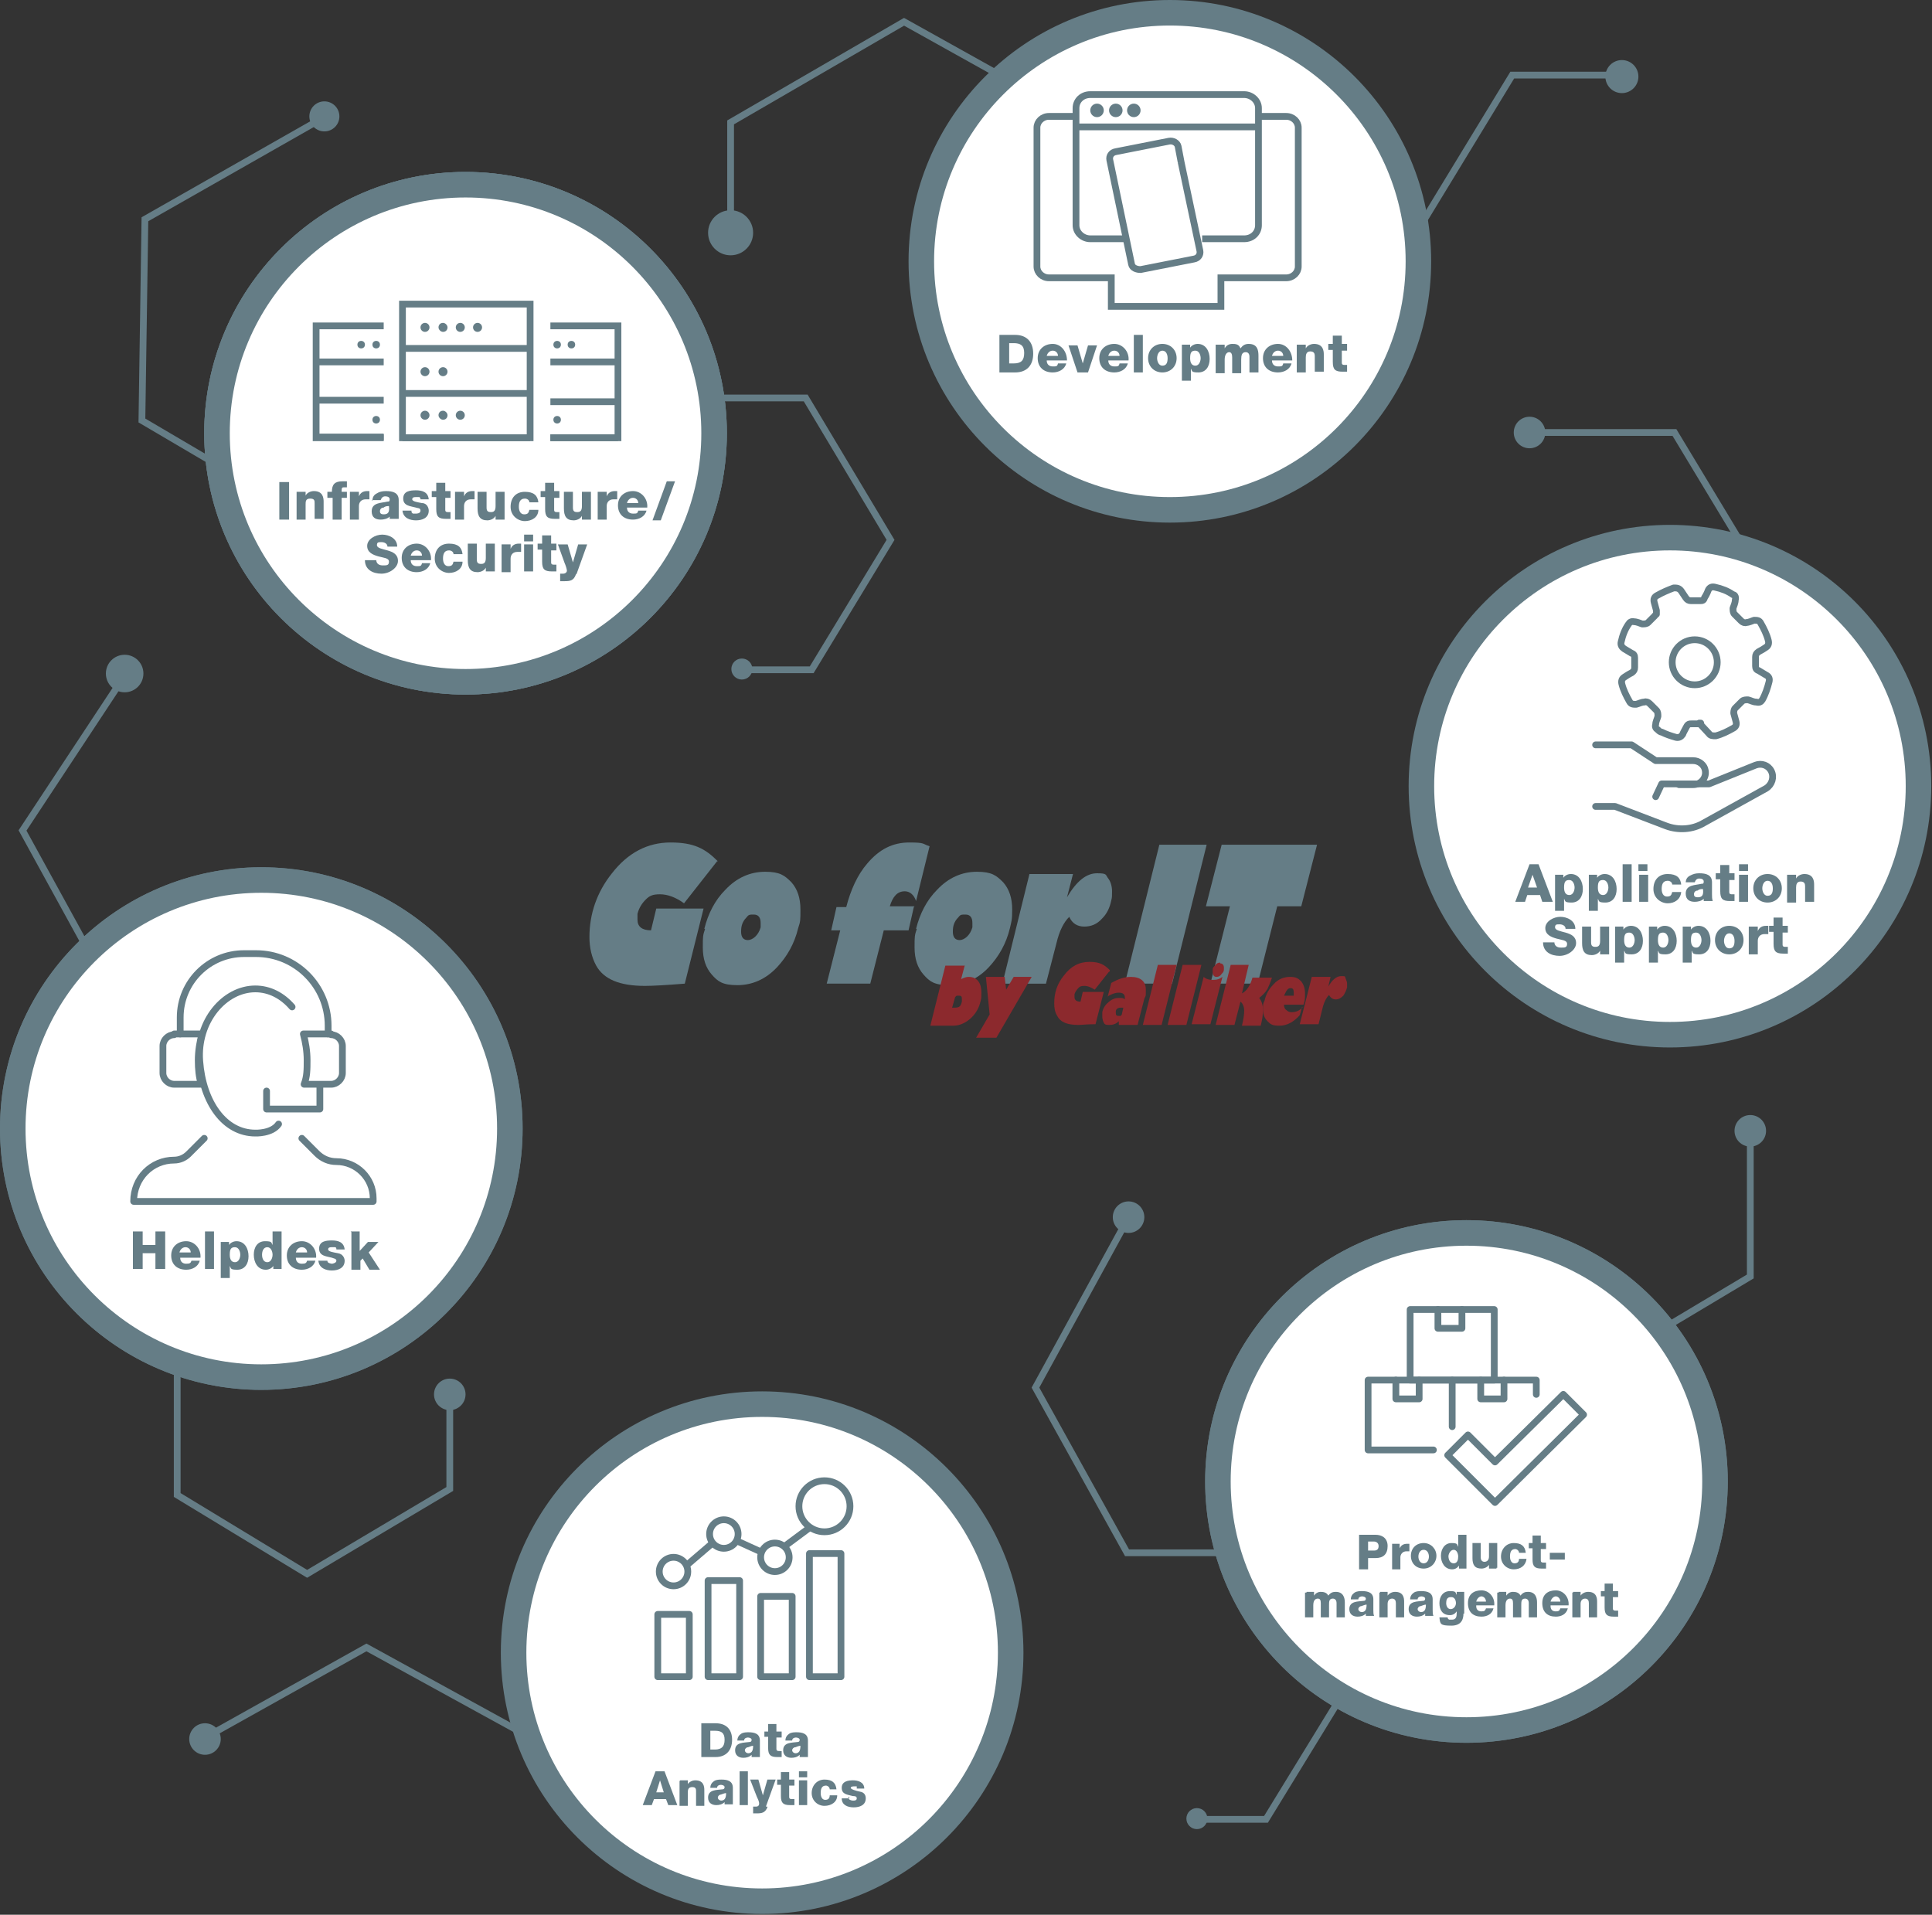<?xml version="1.0" encoding="UTF-8"?>
<svg id="Ebene_2" data-name="Ebene 2" xmlns="http://www.w3.org/2000/svg" version="1.1" viewBox="0 0 257.3 255">
  <rect x="0" y="0" width="257.3" height="255" fill="#333333" stroke="none"/>
  <defs>
    <style>
      .cls-1 {
        fill: #fff;
        stroke-width: 3.4px;
      }

      .cls-1, .cls-2, .cls-3, .cls-4 {
        stroke: #657d86;
      }

      .cls-1, .cls-4 {
        stroke-miterlimit: 10;
      }

      .cls-5 {
        fill: #657d86;
      }

      .cls-5, .cls-6 {
        stroke-width: 0px;
      }

      .cls-2, .cls-3 {
        stroke-linejoin: round;
      }

      .cls-2, .cls-3, .cls-4 {
        fill: none;
        stroke-width: .9px;
      }

      .cls-3 {
        stroke-linecap: round;
      }

      .cls-6 {
        fill: #8c292d;
      }
    </style>
  </defs>
  <circle class="cls-5" cx="59.9" cy="185.7" r="2.1"/>
  <polyline class="cls-4" points="59.9 185.4 59.9 198.3 40.9 209.6 23.6 199.1 23.6 179.8"/>
  <circle class="cls-5" cx="16.6" cy="89.7" r="2.5"/>
  <polyline class="cls-4" points="16.4 90.3 3 110.6 27.7 155.6"/>
  <polyline class="cls-4" points="87.9 53 107.3 53 118.6 71.9 108.1 89.2 98.7 89.2"/>
  <circle class="cls-5" cx="43.2" cy="15.5" r="2"/>
  <polyline class="cls-4" points="32.5 64 18.9 56 19.3 29.2 43.2 15.6"/>
  <circle class="cls-5" cx="97.3" cy="31" r="3"/>
  <polyline class="cls-4" points="97.3 30.6 97.3 16.3 120.4 2.9 142.1 15"/>
  <circle class="cls-5" cx="216" cy="10.2" r="2.2"/>
  <polyline class="cls-4" points="184.9 37.1 201.4 10 216.1 10"/>
  <circle class="cls-5" cx="203.7" cy="57.6" r="2.1"/>
  <polyline class="cls-4" points="203.7 57.6 223 57.6 234.4 76.5 223.8 93.8 214.5 93.8"/>
  <circle class="cls-5" cx="233.1" cy="150.6" r="2.1"/>
  <polyline class="cls-4" points="233.1 150.6 233.1 170 214.2 181.3 196.9 170.8"/>
  <circle class="cls-1" cx="62" cy="57.7" r="33.1"/>
  <circle class="cls-1" cx="62" cy="57.7" r="33.1"/>
  <circle class="cls-1" cx="195.3" cy="197.3" r="33.1"/>
  <circle class="cls-1" cx="222.4" cy="104.7" r="33.1"/>
  <circle class="cls-1" cx="155.8" cy="34.8" r="33.1"/>
  <circle class="cls-1" cx="34.8" cy="150.3" r="33.1"/>
  <circle class="cls-1" cx="195.3" cy="197.3" r="33.1"/>
  <circle class="cls-1" cx="62" cy="57.7" r="33.1"/>
  <circle class="cls-1" cx="34.8" cy="150.3" r="33.1"/>
  <circle class="cls-1" cx="101.5" cy="220.1" r="33.1"/>
  <circle class="cls-5" cx="150.3" cy="162.1" r="2.1"/>
  <polyline class="cls-4" points="150.1 162.5 137.9 184.8 150.1 206.8 164.1 206.8"/>
  <circle class="cls-5" cx="27.3" cy="231.6" r="2.1"/>
  <polyline class="cls-4" points="26.8 231.7 48.8 219.4 71.2 231.7"/>
  <circle class="cls-5" cx="98.8" cy="89.1" r="1.4"/>
  <circle class="cls-5" cx="159.4" cy="242.2" r="1.4"/>
  <polyline class="cls-4" points="179.2 225 168.6 242.3 159.3 242.3"/>
  <g>
    <path class="cls-3" d="M38.9,134.1c-1.3-1.5-3-2.4-4.9-2.4-4.1,0-7.8,4.3-7.4,9.6.4,5.5,3.3,9.6,7.4,9.6,0,0,2.2.1,3.1-1.2"/>
    <polyline class="cls-3" points="35.5 145.3 35.5 147.7 42.6 147.7 42.6 144.8"/>
    <path class="cls-3" d="M44.1,137.7h-3.7c.3,1.1.5,2.3.5,3.5s0,2.2-.4,3.2h3.6c.8,0,1.5-.7,1.5-1.5v-3.6c0-.8-.7-1.5-1.5-1.5h0Z"/>
    <path class="cls-3" d="M23.2,137.7h3.7c-.3,1.1-.5,2.3-.5,3.5s.1,2.2.4,3.2h-3.6c-.8,0-1.5-.7-1.5-1.5v-3.6c0-.8.7-1.5,1.5-1.5h0Z"/>
    <path class="cls-3" d="M24,137.7v-2.2c0-4.7,3.8-8.5,8.5-8.5h1.6c5.3,0,9.6,4.3,9.6,9.6v1.1"/>
    <path class="cls-3" d="M40.2,151.6l2,2c.7.7,1.6,1.1,2.6,1.1h0c2.7,0,4.9,2.2,4.9,4.9v.4h-31.9c0-3.1,2.4-5.5,5.4-5.5h0c.7,0,1.4-.3,1.9-.8l2.1-2.1"/>
  </g>
  <path class="cls-3" d="M212.5,107.4h2.6l6.8,2.6c1.6.6,3.5.5,5-.4l8.3-4.6c.8-.5,1.1-1.5.7-2.3h0c-.4-.8-1.3-1.1-2.1-.8l-6.2,2.5h-6.3l-.8,1.7"/>
  <path class="cls-3" d="M212.5,99.2h4.8l3.2,2.1h5c.8,0,1.5.6,1.6,1.3h0c.2,1-.6,1.9-1.6,1.9h-1.9"/>
  <g>
    <g>
      <circle class="cls-5" cx="56.6" cy="43.6" r=".6"/>
      <path class="cls-5" d="M59,43h0c-.4,0-.6.3-.6.6s.3.6.6.6,0,0,0,0h0c.4,0,.6-.3.6-.6s-.3-.6-.6-.6Z"/>
      <circle class="cls-5" cx="61.3" cy="43.6" r=".6"/>
      <circle class="cls-5" cx="63.6" cy="43.6" r=".6"/>
      <circle class="cls-5" cx="56.6" cy="49.5" r=".6"/>
      <circle class="cls-5" cx="59" cy="49.5" r=".6"/>
      <circle class="cls-5" cx="56.6" cy="55.3" r=".6"/>
      <path class="cls-5" d="M59,54.7h0c-.4,0-.6.3-.6.6s.3.6.6.6,0,0,0,0h0c.4,0,.6-.3.6-.6s-.3-.6-.6-.6Z"/>
      <circle class="cls-5" cx="61.3" cy="55.3" r=".6"/>
      <circle class="cls-5" cx="74.2" cy="45.9" r=".5"/>
      <circle class="cls-5" cx="76.1" cy="45.9" r=".5"/>
      <circle class="cls-5" cx="74.2" cy="55.9" r=".5"/>
      <circle class="cls-5" cx="50.1" cy="45.9" r=".5"/>
      <circle class="cls-5" cx="48.1" cy="45.9" r=".5"/>
      <circle class="cls-5" cx="50.1" cy="55.9" r=".5"/>
    </g>
    <line class="cls-4" x1="53.6" y1="46.4" x2="70.6" y2="46.4"/>
    <line class="cls-4" x1="53.6" y1="52.4" x2="70.6" y2="52.4"/>
    <line class="cls-4" x1="53.6" y1="58.3" x2="70.6" y2="58.3"/>
    <line class="cls-4" x1="73.3" y1="58.3" x2="82.3" y2="58.3"/>
    <line class="cls-4" x1="73.3" y1="53.5" x2="82.3" y2="53.5"/>
    <line class="cls-4" x1="73.3" y1="48.2" x2="82.3" y2="48.2"/>
    <line class="cls-4" x1="42.1" y1="48.2" x2="51.1" y2="48.2"/>
    <line class="cls-4" x1="42.1" y1="53.3" x2="51.1" y2="53.3"/>
    <line class="cls-4" x1="42.1" y1="58.2" x2="51.1" y2="58.2"/>
    <rect class="cls-4" x="53.6" y="40.5" width="17" height="17.8"/>
    <polyline class="cls-4" points="51.1 58.3 42.1 58.3 42.1 43.4 51.1 43.4"/>
    <polyline class="cls-4" points="73.3 43.4 82.3 43.4 82.3 58.3 73.3 58.3"/>
  </g>
  <g>
    <path class="cls-5" d="M37.2,64.2h1.3v5h-1.3v-5Z"/>
    <path class="cls-5" d="M39.5,65.5h1.2v.5h0c.2-.4.7-.6,1.1-.6,1.2,0,1.3.9,1.3,1.4v2.3h-1.2v-2.1c0-.3,0-.6-.6-.6s-.6.4-.6.8v2h-1.2v-3.6h0Z"/>
    <path class="cls-5" d="M44.2,66.3h-.6v-.8h.6c0-1,.4-1.4,1.4-1.4s.4,0,.6,0v.8h-.3c-.3,0-.4,0-.4.4v.2h.7v.8h-.7v2.9h-1.2v-2.9h0Z"/>
    <path class="cls-5" d="M46.6,65.5h1.2v.6h0c.2-.5.6-.7,1.1-.7s.2,0,.3,0v1.1h-.5c-.6,0-.9.4-.9.9v1.8h-1.2v-3.6h0Z"/>
    <path class="cls-5" d="M49.6,66.7c0-.5.2-.8.6-1,.3-.2.7-.3,1.2-.3.9,0,1.7.2,1.7,1.2v1.6c0,.3,0,.6,0,.9h-1.2v-.3c-.3.3-.8.4-1.2.4-.7,0-1.2-.3-1.2-1.1,0-1.2,1.3-1.1,2.1-1.3.2,0,.3,0,.3-.3s-.3-.4-.6-.4-.5.2-.6.5h-1.2ZM51.1,68.5c.6,0,.8-.3.7-1.1-.2,0-.5,0-.7.2-.3,0-.5.2-.5.5s.2.4.5.4Z"/>
    <path class="cls-5" d="M54.8,68c0,.2,0,.3.2.4,0,0,.3,0,.4,0s.6,0,.6-.4-.4-.3-.6-.4c-.7-.2-1.7-.2-1.7-1.2s.9-1.1,1.7-1.1,1.6.2,1.7,1.2h-1.1c0,0,0-.3-.2-.3h-.4c-.2,0-.5,0-.5.3s.8.4,1.3.5c.7,0,.9.7.9,1,0,1-.9,1.3-1.7,1.3s-1.7-.3-1.8-1.3h1.2Z"/>
    <path class="cls-5" d="M60,66.3h-.7v1.6c0,.3.2.3.4.3h.3v.9h-.6c-1,0-1.3-.3-1.3-1.3v-1.6h-.6v-.8h.6v-1.1h1.2v1.1h.7v.8h0Z"/>
    <path class="cls-5" d="M60.6,65.5h1.2v.6h0c.2-.5.6-.7,1.1-.7s.2,0,.3,0v1.1h-.5c-.6,0-.9.4-.9.9v1.8h-1.2v-3.6h0Z"/>
    <path class="cls-5" d="M67.2,69.2h-1.2v-.5h0c-.2.4-.7.6-1.1.6-1,0-1.3-.6-1.3-1.6v-2.2h1.2v2.1c0,.5.2.6.6.6s.6-.2.6-.8v-1.9h1.2v3.6h0Z"/>
    <path class="cls-5" d="M70.5,66.9c0-.3-.3-.5-.6-.5-.7,0-.8.6-.8,1.1s.2,1,.7,1,.6-.2.7-.6h1.2c0,1-.9,1.5-1.8,1.5s-1.9-.7-1.9-1.9.7-2,1.9-2,1.7.5,1.8,1.4c0,0-1.2,0-1.2,0Z"/>
    <path class="cls-5" d="M74.5,66.3h-.7v1.6c0,.3.2.3.4.3h.3v.9h-.6c-1,0-1.3-.3-1.3-1.3v-1.6h-.6v-.8h.6v-1.1h1.2v1.1h.7v.8h0Z"/>
    <path class="cls-5" d="M78.7,69.2h-1.2v-.5h0c-.2.4-.7.6-1.1.6-1,0-1.3-.6-1.3-1.6v-2.2h1.2v2.1c0,.5.2.6.6.6s.6-.2.6-.8v-1.9h1.2v3.6h0Z"/>
    <path class="cls-5" d="M79.6,65.5h1.2v.6h0c.2-.5.6-.7,1.1-.7s.2,0,.3,0v1.1h-.5c-.6,0-.9.4-.9.9v1.8h-1.2v-3.6h0Z"/>
    <path class="cls-5" d="M83.5,67.6c0,.5.3.8.8.8s.6,0,.7-.4h1.1c-.2.8-1,1.2-1.8,1.2-1.2,0-2-.7-2-1.9s.9-1.9,2-1.9,2,1,1.9,2.2c0,0-2.7,0-2.7,0ZM85,67c0-.4-.3-.7-.7-.7s-.7.3-.8.7h1.5Z"/>
    <path class="cls-5" d="M88.8,64.1h1.1l-1.9,5.2h-1.1l1.9-5.2Z"/>
    <path class="cls-5" d="M50.1,74.5c0,.6.4.8.9.8s.8,0,.8-.5-.7-.5-1.4-.7-1.5-.5-1.5-1.4,1.1-1.5,2-1.5,2,.5,2,1.6h-1.3c0-.4-.4-.6-.8-.6s-.6,0-.6.4.7.5,1.4.7,1.4.5,1.4,1.4-1.1,1.7-2.2,1.7-2.2-.5-2.2-1.8h1.5Z"/>
    <path class="cls-5" d="M54.7,74.6c0,.5.3.8.8.8s.6,0,.7-.4h1.1c-.2.8-1,1.2-1.8,1.2-1.2,0-2-.7-2-1.9s.9-1.9,2-1.9,2,1,1.9,2.2c0,0-2.7,0-2.7,0ZM56.2,74c0-.4-.3-.7-.7-.7s-.7.3-.8.7h1.5Z"/>
    <path class="cls-5" d="M60.4,73.8c0-.3-.3-.5-.6-.5-.7,0-.8.6-.8,1.1s.2,1,.7,1,.6-.2.7-.6h1.2c0,1-.9,1.5-1.8,1.5s-1.9-.7-1.9-1.9.7-2,1.9-2,1.7.5,1.8,1.4h-1.2Z"/>
    <path class="cls-5" d="M65.9,76.1h-1.2v-.5h0c-.2.4-.7.6-1.1.6-1,0-1.3-.6-1.3-1.6v-2.2h1.2v2.1c0,.5.2.6.6.6s.6-.2.6-.8v-1.9h1.2v3.6h0Z"/>
    <path class="cls-5" d="M66.8,72.5h1.2v.6h0c.2-.5.6-.7,1.1-.7s.2,0,.3,0v1.1h-.5c-.6,0-.9.4-.9.9v1.8h-1.2v-3.6h0Z"/>
    <path class="cls-5" d="M71,72.1h-1.2v-.9h1.2v.9ZM69.8,72.5h1.2v3.6h-1.2v-3.6Z"/>
    <path class="cls-5" d="M74.1,73.3h-.7v1.6c0,.3.2.3.4.3h.3v.9h-.6c-1,0-1.3-.3-1.3-1.3v-1.6h-.6v-.8h.6v-1.1h1.2v1.1h.7v.8h0Z"/>
    <path class="cls-5" d="M76.7,76.5c-.3.8-.7.9-1.5.9h-.6v-1h.4c.3,0,.5-.2.5-.4s-.2-.8-.3-1l-.9-2.5h1.3l.7,2.4h0l.7-2.4h1.2l-1.4,3.9h0Z"/>
  </g>
  <g>
    <path class="cls-5" d="M17.7,164h1.3v1.8h1.7v-1.8h1.3v5h-1.3v-2.1h-1.7v2.1h-1.3v-5Z"/>
    <path class="cls-5" d="M24,167.5c0,.5.3.8.8.8s.6-.1.7-.4h1.1c-.2.8-1,1.2-1.8,1.2-1.2,0-2-.7-2-1.9s.9-1.9,2-1.9,2,1,1.9,2.2h-2.7ZM25.4,166.8c0-.4-.3-.7-.7-.7s-.7.3-.8.7h1.5Z"/>
    <path class="cls-5" d="M27.3,164h1.2v5h-1.2v-5Z"/>
    <path class="cls-5" d="M29.4,165.4h1.1v.4h0c.2-.3.6-.5,1-.5,1.1,0,1.6,1,1.6,2s-.5,1.8-1.5,1.8-.8-.2-1-.5h0v1.6h-1.2s0-4.8,0-4.8ZM30.6,167.1c0,.6.2,1,.7,1s.7-.6.7-1-.2-1-.7-1-.7.2-.7,1Z"/>
    <path class="cls-5" d="M37.5,169h-1.1v-.4h0c-.2.3-.6.5-1,.5-1.1,0-1.6-1-1.6-2s.5-1.8,1.5-1.8.8.2,1,.5h0v-1.8h1.2s0,5,0,5ZM34.9,167.1c0,.5.2,1,.7,1s.7-.6.7-1-.2-1-.7-1-.7.5-.7,1Z"/>
    <path class="cls-5" d="M39.4,167.5c0,.5.3.8.8.8s.6-.1.7-.4h1.1c-.2.8-1,1.2-1.8,1.2-1.2,0-2-.7-2-1.9s.9-1.9,2-1.9,2,1,1.9,2.2h-2.7ZM40.9,166.8c0-.4-.3-.7-.7-.7s-.7.3-.8.7h1.5Z"/>
    <path class="cls-5" d="M43.6,167.8c0,.2,0,.3.2.4,0,0,.3.1.4.1s.6-.1.6-.4-.4-.3-.6-.4c-.7-.2-1.7-.2-1.7-1.2s.9-1.1,1.7-1.1,1.6.2,1.7,1.2h-1.1c0-.1,0-.3-.2-.3h-.4c-.2,0-.5,0-.5.3s.8.4,1.3.5c.7.1.9.7.9,1,0,1-.9,1.3-1.7,1.3s-1.7-.3-1.8-1.3h1.2Z"/>
    <path class="cls-5" d="M46.7,164h1.2v2.6l1.1-1.2h1.4l-1.3,1.4,1.5,2.3h-1.4l-.9-1.5-.3.3v1.2h-1.2v-5h0Z"/>
  </g>
  <g>
    <path class="cls-5" d="M203.6,115.1h1.3l1.9,5h-1.4l-.3-.9h-1.7l-.3.9h-1.3l1.9-5h0ZM203.6,118.2h1.1l-.6-1.7h0l-.6,1.7h.1Z"/>
    <path class="cls-5" d="M207.1,116.5h1.1v.4h0c.2-.3.6-.5,1-.5,1.1,0,1.6,1,1.6,2s-.5,1.8-1.5,1.8-.8-.2-1-.5h0v1.6h-1.2v-4.8h0ZM208.3,118.2c0,.6.2,1,.7,1s.7-.6.7-1-.2-1-.7-1-.7.2-.7,1Z"/>
    <path class="cls-5" d="M211.6,116.5h1.1v.4h0c.2-.3.6-.5,1-.5,1.1,0,1.6,1,1.6,2s-.5,1.8-1.5,1.8-.8-.2-1-.5h0v1.6h-1.2v-4.8h0ZM212.8,118.2c0,.6.2,1,.7,1s.7-.6.7-1-.2-1-.7-1-.7.2-.7,1Z"/>
    <path class="cls-5" d="M216.1,115.1h1.2v5h-1.2v-5Z"/>
    <path class="cls-5" d="M219.4,116h-1.2v-.9h1.2v.9ZM218.3,116.5h1.2v3.6h-1.2v-3.6Z"/>
    <path class="cls-5" d="M222.7,117.8c0-.3-.3-.5-.6-.5-.7,0-.8.6-.8,1.1s.2,1,.7,1,.6-.2.7-.6h1.2c-.1,1-.9,1.5-1.8,1.5s-1.9-.7-1.9-1.9.7-2,1.9-2,1.7.5,1.8,1.4h-1.2,0Z"/>
    <path class="cls-5" d="M224.5,117.6c0-.5.2-.8.6-1s.7-.3,1.2-.3c.9,0,1.7.2,1.7,1.2v1.6c0,.3,0,.6.1.9h-1.2v-.3c-.3.3-.8.4-1.2.4-.7,0-1.2-.3-1.2-1.1,0-1.2,1.3-1.1,2.1-1.3.2,0,.3,0,.3-.3s-.3-.4-.6-.4-.5.2-.6.5h-1.2ZM226.1,119.5c.6,0,.8-.3.7-1.1-.2,0-.5,0-.7.2-.3,0-.5.2-.5.5s.2.4.5.4Z"/>
    <path class="cls-5" d="M231,117.2h-.7v1.6c0,.3.2.3.4.3h.3v.9h-.6c-1,0-1.3-.3-1.3-1.3v-1.6h-.6v-.8h.6v-1.1h1.2v1.1h.7v.8h0Z"/>
    <path class="cls-5" d="M232.8,116h-1.2v-.9h1.2v.9ZM231.6,116.5h1.2v3.6h-1.2v-3.6Z"/>
    <path class="cls-5" d="M235.4,116.4c1.1,0,1.9.8,1.9,1.9s-.8,1.9-1.9,1.9-1.9-.8-1.9-1.9.8-1.9,1.9-1.9ZM235.4,119.3c.6,0,.7-.5.7-1s-.2-1-.7-1-.7.6-.7,1,.2,1,.7,1Z"/>
    <path class="cls-5" d="M238,116.5h1.2v.5h0c.2-.4.7-.6,1.1-.6,1.2,0,1.3.9,1.3,1.4v2.3h-1.2v-2.1c0-.3-.1-.6-.6-.6s-.6.4-.6.8v2h-1.2v-3.6h0Z"/>
    <path class="cls-5" d="M207,125.4c0,.6.4.8.9.8s.8,0,.8-.5-.7-.5-1.4-.7-1.5-.5-1.5-1.4,1.1-1.5,2-1.5,2,.5,2,1.6h-1.3c0-.4-.4-.6-.8-.6s-.6,0-.6.4.7.5,1.4.7,1.4.5,1.4,1.4-1.1,1.7-2.2,1.7-2.2-.5-2.2-1.8h1.5Z"/>
    <path class="cls-5" d="M214.3,127.1h-1.2v-.5h0c-.2.4-.7.6-1.1.6-1,0-1.3-.6-1.3-1.6v-2.2h1.2v2.1c0,.5.2.6.6.6s.6-.2.6-.8v-1.9h1.2v3.6h0Z"/>
    <path class="cls-5" d="M215.1,123.4h1.1v.4h0c.2-.3.6-.5,1-.5,1.1,0,1.6,1,1.6,2s-.5,1.8-1.5,1.8-.8-.2-1-.5h0v1.6h-1.2v-4.8h0ZM216.3,125.2c0,.6.2,1,.7,1s.7-.6.7-1-.2-1-.7-1-.7.2-.7,1Z"/>
    <path class="cls-5" d="M219.6,123.4h1.1v.4h0c.2-.3.6-.5,1-.5,1.1,0,1.6,1,1.6,2s-.5,1.8-1.5,1.8-.8-.2-1-.5h0v1.6h-1.2v-4.8h0ZM220.8,125.2c0,.6.2,1,.7,1s.7-.6.7-1-.2-1-.7-1-.7.2-.7,1Z"/>
    <path class="cls-5" d="M224.1,123.4h1.1v.4h0c.2-.3.6-.5,1-.5,1.1,0,1.6,1,1.6,2s-.5,1.8-1.5,1.8-.8-.2-1-.5h0v1.6h-1.2v-4.8h0ZM225.2,125.2c0,.6.2,1,.7,1s.7-.6.7-1-.2-1-.7-1-.7.2-.7,1Z"/>
    <path class="cls-5" d="M230.3,123.3c1.1,0,1.9.8,1.9,1.9s-.8,1.9-1.9,1.9-1.9-.8-1.9-1.9.8-1.9,1.9-1.9ZM230.3,126.3c.6,0,.7-.5.7-1s-.2-1-.7-1-.7.6-.7,1,.2,1,.7,1Z"/>
    <path class="cls-5" d="M232.9,123.4h1.2v.6h0c.2-.5.6-.7,1.1-.7s.2,0,.3,0v1.1h-.5c-.6,0-.9.4-.9.9v1.8h-1.2v-3.6h0Z"/>
    <path class="cls-5" d="M238.1,124.2h-.7v1.6c0,.3.2.3.4.3h.3v.9h-.6c-1,0-1.3-.3-1.3-1.3v-1.6h-.6v-.8h.6v-1.1h1.2v1.1h.7v.8h0Z"/>
  </g>
  <g>
    <path class="cls-5" d="M133.1,44.6h2.1c1.5,0,2.4.9,2.4,2.5s-.9,2.5-2.4,2.5h-2.1v-5ZM134.4,48.4h.6c1,0,1.4-.4,1.4-1.4s-.5-1.3-1.4-1.3h-.6v2.8h0Z"/>
    <path class="cls-5" d="M139.4,48c0,.5.3.8.8.8s.6,0,.7-.4h1.1c-.2.8-1,1.2-1.8,1.2-1.2,0-2-.7-2-1.9s.9-1.9,2-1.9,1.9,1,1.9,2.2c0,0-2.7,0-2.7,0ZM140.9,47.4c0-.4-.3-.7-.7-.7s-.7.3-.8.7h1.5Z"/>
    <path class="cls-5" d="M144.9,49.6h-1.4l-1.2-3.6h1.2l.7,2.4h0l.7-2.4h1.2l-1.2,3.6Z"/>
    <path class="cls-5" d="M147.6,48c0,.5.3.8.8.8s.6,0,.7-.4h1.1c-.2.8-1,1.2-1.8,1.2-1.2,0-2-.7-2-1.9s.9-1.9,2-1.9,2,1,1.9,2.2c0,0-2.7,0-2.7,0ZM149.1,47.4c0-.4-.3-.7-.7-.7s-.7.3-.8.7h1.5Z"/>
    <path class="cls-5" d="M151,44.6h1.2v5h-1.2v-5Z"/>
    <path class="cls-5" d="M154.8,45.8c1.1,0,1.9.8,1.9,1.9s-.8,1.9-1.9,1.9-1.9-.8-1.9-1.9.8-1.9,1.9-1.9ZM154.8,48.7c.6,0,.7-.5.7-1s-.2-1-.7-1-.7.6-.7,1,.2,1,.7,1Z"/>
    <path class="cls-5" d="M157.4,45.9h1.1v.4h0c.2-.3.6-.5,1-.5,1.1,0,1.6,1,1.6,2s-.5,1.8-1.5,1.8-.8-.2-1-.5h0v1.6h-1.2v-4.8h0ZM158.5,47.7c0,.6.2,1,.7,1s.7-.6.7-1-.2-1-.7-1-.7.2-.7,1Z"/>
    <path class="cls-5" d="M161.9,45.9h1.2v.5h0c.2-.4.6-.6,1-.6s.9,0,1.1.6c.3-.4.6-.6,1.1-.6,1.2,0,1.3.9,1.3,1.6v2.2h-1.2v-2.1c0-.4-.2-.6-.5-.6-.5,0-.6.4-.6,1v1.8h-1.2v-2.1c0-.4-.1-.7-.4-.7s-.6.3-.6,1v1.8h-1.2v-3.8Z"/>
    <path class="cls-5" d="M169.4,48c0,.5.3.8.8.8s.6,0,.7-.4h1.1c-.2.8-1,1.2-1.8,1.2-1.2,0-2-.7-2-1.9s.9-1.9,2-1.9,1.9,1,1.9,2.2c0,0-2.7,0-2.7,0ZM170.9,47.4c0-.4-.3-.7-.7-.7s-.7.3-.8.7h1.5Z"/>
    <path class="cls-5" d="M172.7,45.9h1.2v.5h0c.2-.4.7-.6,1.1-.6,1.2,0,1.3.9,1.3,1.4v2.3h-1.2v-2.1c0-.3-.1-.6-.6-.6s-.6.4-.6.8v2h-1.2v-3.6h0Z"/>
    <path class="cls-5" d="M179.4,46.7h-.7v1.6c0,.3.2.3.4.3h.3v.9h-.6c-1,0-1.3-.3-1.3-1.3v-1.6h-.6v-.8h.6v-1.1h1.2v1.1h.7v.8h0Z"/>
  </g>
  <g>
    <rect class="cls-2" x="107.8" y="206.9" width="4.2" height="16.4"/>
    <rect class="cls-2" x="101.3" y="212.6" width="4.2" height="10.7"/>
    <rect class="cls-2" x="94.3" y="210.5" width="4.2" height="12.8"/>
    <rect class="cls-2" x="87.6" y="215" width="4.2" height="8.3"/>
    <circle class="cls-2" cx="89.7" cy="209.3" r="1.9"/>
    <circle class="cls-2" cx="96.4" cy="204.3" r="1.9"/>
    <circle class="cls-2" cx="103.2" cy="207.4" r="1.9"/>
    <circle class="cls-2" cx="109.8" cy="200.6" r="3.4"/>
    <line class="cls-2" x1="107.9" y1="203.4" x2="104.4" y2="206"/>
    <line class="cls-2" x1="98.1" y1="205.2" x2="101.4" y2="206.7"/>
    <line class="cls-2" x1="94.9" y1="205.5" x2="91.4" y2="208.5"/>
  </g>
  <g>
    <path class="cls-5" d="M93.4,229.5h1.9c1.4,0,2.2.8,2.2,2.2s-.8,2.3-2.2,2.3h-1.9v-4.5ZM94.6,233h.6c.9,0,1.3-.4,1.3-1.3s-.4-1.2-1.3-1.2h-.6v2.5Z"/>
    <path class="cls-5" d="M98.2,231.8c0-.4.2-.7.5-.9s.7-.2,1-.2c.8,0,1.5.2,1.5,1.1v1.4c0,.3,0,.6,0,.8h-1.1v-.3c-.3.3-.7.4-1.1.4-.6,0-1.1-.3-1.1-1,0-1.1,1.2-1,1.9-1.1.2,0,.3-.1.3-.3s-.3-.3-.5-.3-.5.1-.5.4h-1ZM99.6,233.5c.5,0,.7-.3.7-1-.2,0-.4.1-.7.2-.2,0-.4.2-.4.4s.2.4.5.4h0Z"/>
    <path class="cls-5" d="M104.1,231.4h-.7v1.5c0,.3.2.3.4.3h.3v.8h-.6c-.9,0-1.2-.3-1.2-1.2v-1.5h-.5v-.7h.5v-1h1.1v1h.7v.7h0Z"/>
    <path class="cls-5" d="M104.6,231.8c0-.4.2-.7.5-.9s.7-.2,1-.2c.8,0,1.5.2,1.5,1.1v1.4c0,.3,0,.6,0,.8h-1.1v-.3c-.3.3-.7.4-1.1.4-.6,0-1.1-.3-1.1-1,0-1.1,1.2-1,1.9-1.1.2,0,.3-.1.3-.3s-.3-.3-.5-.3-.5.1-.5.4h-1ZM105.9,233.5c.5,0,.7-.3.7-1-.2,0-.4.1-.7.2-.2,0-.4.2-.4.4s.2.4.5.4h0Z"/>
    <path class="cls-5" d="M87.3,235.9h1.2l1.7,4.5h-1.2l-.3-.8h-1.6l-.3.8h-1.2s1.7-4.5,1.7-4.5ZM87.4,238.7h1l-.5-1.6h0l-.5,1.6Z"/>
    <path class="cls-5" d="M90.6,237.1h1v.5h0c.2-.3.6-.5,1-.5,1.1,0,1.2.8,1.2,1.3v2.1h-1.1v-1.9c0-.3,0-.6-.5-.6s-.6.3-.6.7v1.8h-1.1v-3.3h0Z"/>
    <path class="cls-5" d="M94.6,238.1c0-.4.2-.7.5-.9s.7-.2,1-.2c.8,0,1.5.2,1.5,1.1v1.4c0,.3,0,.6,0,.8h-1.1v-.3c-.3.3-.7.4-1.1.4-.6,0-1.1-.3-1.1-1,0-1.1,1.2-1,1.9-1.1.2,0,.3-.1.3-.3s-.3-.3-.5-.3-.5.1-.5.4h-1ZM96,239.8c.5,0,.7-.3.7-1-.2,0-.4.1-.7.2-.2,0-.4.2-.4.4s.2.4.5.4h0Z"/>
    <path class="cls-5" d="M98.5,235.9h1.1v4.5h-1.1v-4.5Z"/>
    <path class="cls-5" d="M102.2,240.7c-.3.7-.7.8-1.4.8h-.5v-.9h.4c.2,0,.4-.1.4-.4s-.2-.7-.3-.9l-.9-2.3h1.1l.6,2.1h0l.6-2.1h1.1l-1.3,3.6h.2Z"/>
    <path class="cls-5" d="M105.8,237.8h-.7v1.5c0,.3.2.3.4.3h.3v.8h-.6c-.9,0-1.2-.3-1.2-1.2v-1.5h-.5v-.7h.5v-1h1.1v1h.7v.7h0Z"/>
    <path class="cls-5" d="M107.5,236.7h-1.1v-.8h1.1v.8ZM106.4,237.1h1.1v3.3h-1.1v-3.3Z"/>
    <path class="cls-5" d="M110.5,238.3c0-.3-.3-.5-.5-.5-.6,0-.7.5-.7,1s.2.9.6.9.6-.2.6-.6h1c0,.9-.8,1.4-1.7,1.4s-1.7-.7-1.7-1.7.7-1.8,1.7-1.8,1.5.4,1.6,1.3h-1,0Z"/>
    <path class="cls-5" d="M113,239.3c0,.2,0,.3.2.4,0,0,.2.1.4.1s.5,0,.5-.3-.3-.3-.5-.3c-.7-.2-1.5-.2-1.5-1.1s.9-1,1.5-1,1.5.2,1.5,1.1h-1c0-.1,0-.2,0-.3h-.3c-.1,0-.5,0-.5.2s.7.4,1.2.5c.7.1.8.6.8.9,0,.9-.8,1.2-1.6,1.2s-1.6-.3-1.6-1.2h1v-.2Z"/>
  </g>
  <g>
    <path class="cls-5" d="M181,204.4h2.2c.8,0,1.6.4,1.6,1.5s-.6,1.6-1.6,1.6h-1v1.5h-1.2v-4.5h0ZM182.2,206.5h.8c.4,0,.6-.2.6-.6s-.3-.6-.6-.6h-.8v1.2h0Z"/>
    <path class="cls-5" d="M185.4,205.6h1v.6h0c.2-.4.5-.6,1-.6s.2,0,.3,0v1h-.4c-.5,0-.8.4-.8.8v1.6h-1.1v-3.3h0Z"/>
    <path class="cls-5" d="M189.6,205.5c1,0,1.7.8,1.7,1.7s-.7,1.7-1.7,1.7-1.7-.7-1.7-1.7.7-1.7,1.7-1.7ZM189.6,208.2c.5,0,.7-.5.7-.9s-.2-.9-.7-.9-.7.5-.7.9.2.9.7.9Z"/>
    <path class="cls-5" d="M195.3,208.9h-1v-.4h0c-.2.3-.5.5-.9.5-1,0-1.5-.9-1.5-1.8s.5-1.7,1.4-1.7.7.2.9.5h0v-1.6h1.1v4.5ZM192.9,207.2c0,.5.2,1,.7,1s.6-.5.6-.9-.2-.9-.6-.9-.7.5-.7.9h0Z"/>
    <path class="cls-5" d="M199.3,208.9h-1v-.5h0c-.2.3-.6.5-1,.5-.9,0-1.2-.5-1.2-1.4v-2h1.1v1.9c0,.4.2.6.5.6s.6-.2.6-.7v-1.8h1.1v3.3h-.1Z"/>
    <path class="cls-5" d="M202.3,206.8c0-.3-.3-.5-.5-.5-.6,0-.7.5-.7,1s.2.9.6.9.6-.2.6-.6h1c-.1.9-.8,1.4-1.7,1.4s-1.7-.7-1.7-1.7.7-1.8,1.7-1.8,1.5.4,1.6,1.3h-1,0Z"/>
    <path class="cls-5" d="M205.9,206.3h-.7v1.5c0,.3.2.3.4.3h.3v.8h-.6c-.9,0-1.2-.3-1.2-1.2v-1.5h-.5v-.7h.5v-1h1.1v1h.7v.7h0Z"/>
    <path class="cls-5" d="M206.4,207.7v-.9h2v.9h-2Z"/>
    <path class="cls-5" d="M174,212h1v.5h0c.2-.3.5-.5.9-.5s.8.1,1,.5c.3-.4.6-.5,1-.5,1,0,1.2.8,1.2,1.4v2h-1.1v-1.9c0-.4-.2-.6-.5-.6-.5,0-.5.4-.5.9v1.6h-1.1v-1.9c0-.4-.1-.6-.4-.6s-.6.2-.6.9v1.6h-1.1v-3.3h.2Z"/>
    <path class="cls-5" d="M179.9,213c0-.4.2-.7.5-.9s.7-.2,1-.2c.8,0,1.5.2,1.5,1.1v1.4c0,.3,0,.6.1.8h-1.1v-.3c-.3.3-.7.4-1.1.4-.6,0-1.1-.3-1.1-1,0-1.1,1.2-1,1.9-1.1.2,0,.3-.1.3-.3s-.3-.3-.5-.3-.5.1-.5.4h-1,0ZM181.3,214.7c.5,0,.7-.3.7-1-.2,0-.4.1-.7.2-.2,0-.4.2-.4.4s.2.4.5.4h-.1Z"/>
    <path class="cls-5" d="M183.8,212h1v.5h0c.2-.3.6-.5,1-.5,1.1,0,1.2.8,1.2,1.3v2.1h-1.1v-1.9c0-.3-.1-.6-.5-.6s-.6.3-.6.7v1.8h-1.1v-3.3h.1Z"/>
    <path class="cls-5" d="M187.8,213c0-.4.2-.7.5-.9s.7-.2,1-.2c.8,0,1.5.2,1.5,1.1v1.4c0,.3,0,.6.1.8h-1.1v-.3c-.3.3-.7.4-1.1.4-.6,0-1.1-.3-1.1-1,0-1.1,1.2-1,1.9-1.1.2,0,.3-.1.3-.3s-.3-.3-.5-.3-.5.1-.5.4h-1,0ZM189.2,214.7c.5,0,.7-.3.7-1-.2,0-.4.1-.7.2-.2,0-.4.2-.4.4s.2.4.5.4h-.1Z"/>
    <path class="cls-5" d="M194.9,214.9c0,.5-.1,1.6-1.6,1.6s-1.5-.2-1.6-1.1h1.1c0,.1,0,.2.2.3h.4c.5,0,.6-.4.6-.8v-.3h0c-.2.3-.5.5-.9.5-1,0-1.4-.7-1.4-1.6s.5-1.6,1.4-1.6.7.2.9.5h0v-.4h1v2.9h0ZM193.2,212.7c-.5,0-.6.4-.6.8s.2.8.6.8.7-.4.7-.8-.2-.8-.6-.8h0Z"/>
    <path class="cls-5" d="M196.6,213.9c0,.5.3.7.7.7s.5-.1.6-.4h1c-.2.8-.9,1.1-1.6,1.1-1.1,0-1.8-.6-1.8-1.8s.8-1.7,1.8-1.7,1.8.9,1.7,2h-2.4ZM197.9,213.3c0-.4-.3-.7-.6-.7s-.6.3-.7.7h1.3Z"/>
    <path class="cls-5" d="M199.6,212h1v.5h0c.2-.3.5-.5.9-.5s.8.1,1,.5c.3-.4.6-.5,1-.5,1,0,1.2.8,1.2,1.4v2h-1.1v-1.9c0-.4-.2-.6-.5-.6-.5,0-.5.4-.5.9v1.6h-1.1v-1.9c0-.4-.1-.6-.4-.6s-.6.2-.6.9v1.6h-1.1v-3.3h.2Z"/>
    <path class="cls-5" d="M206.5,213.9c0,.5.3.7.7.7s.5-.1.6-.4h1c-.2.8-.9,1.1-1.6,1.1-1.1,0-1.8-.6-1.8-1.8s.8-1.7,1.8-1.7,1.8.9,1.7,2h-2.4ZM207.8,213.3c0-.4-.3-.7-.6-.7s-.6.3-.7.7h1.3Z"/>
    <path class="cls-5" d="M209.5,212h1v.5h0c.2-.3.6-.5,1-.5,1.1,0,1.2.8,1.2,1.3v2.1h-1.1v-1.9c0-.3-.1-.6-.5-.6s-.6.3-.6.7v1.8h-1.1v-3.3h.1Z"/>
    <path class="cls-5" d="M215.5,212.7h-.7v1.5c0,.3.2.3.4.3h.3v.8h-.6c-.9,0-1.2-.3-1.2-1.2v-1.5h-.5v-.7h.5v-1h1.1v1h.7v.7h0Z"/>
  </g>
  <path class="cls-3" d="M226.5,96.4h-1.2c-.3,0-.5,0-.7.4s-.4.7-.5,1c-.2.3-.5.5-.9.4-.7-.2-1.3-.4-1.9-.7-.2,0-.4-.2-.5-.3-.3-.2-.4-.4-.3-.7,0-.4.2-.7.3-1.1,0-.3,0-.6-.2-.8-.3-.3-.6-.6-.9-.9-.2-.2-.5-.3-.7-.2-.4,0-.7.2-1.1.3-.4,0-.7,0-.9-.4-.4-.7-.8-1.5-1-2.3-.1-.4,0-.7.3-.9.3-.2.6-.4,1-.6.3-.2.4-.4.4-.7v-1.3c0-.3-.1-.5-.4-.6-.3-.2-.7-.4-1-.6s-.5-.5-.4-.9c.2-.9.5-1.7,1-2.4.1-.2.4-.4.7-.3.4,0,.8.2,1.1.3.3,0,.6,0,.8-.2.3-.3.6-.6.9-.9,0,0,.1-.2.2-.2v-.5c-.1-.4-.2-.7-.3-1.1s0-.7.4-.9c.7-.4,1.4-.7,2.2-1,.4,0,.7,0,1,.4.2.3.4.6.6.9.2.3.4.4.7.4h1.2c.3,0,.5,0,.6-.4.2-.3.4-.7.5-1,.2-.4.5-.5.9-.4.9.2,1.7.5,2.4,1,.3,0,.4.4.3.7,0,.4-.2.8-.3,1.1,0,.3,0,.6.2.8.3.3.6.6.9.9.2.2.5.3.7.2.3,0,.7-.2,1-.3.4,0,.7,0,.9.4.4.7.8,1.5,1,2.3.1.4,0,.7-.3.9-.3.2-.6.4-1,.6-.3.2-.4.4-.4.7v1.2c0,.3.1.5.4.6.3.2.7.4,1,.6.4.2.5.5.4.9-.2.8-.5,1.7-.9,2.4-.2.3-.4.4-.8.3-.4,0-.7-.2-1.1-.3-.3,0-.6,0-.8.2-.3.3-.6.6-.9.9-.2.2-.2.5-.2.7.1.4.2.7.3,1.1s0,.7-.4.9c-.7.4-1.5.8-2.3,1-.4,0-.7,0-.9-.3l-1.3-1.4h.2Z"/>
  <circle class="cls-3" cx="225.7" cy="88.2" r="3"/>
  <g>
    <g>
      <path class="cls-4" d="M157.3,21.6l2.5,11.8c.1.5-.2,1-.8,1.1l-7.1,1.4c-.5,0-1.1-.2-1.2-.7l-2.9-13.9c-.1-.5.2-1,.8-1.1l7.1-1.4c.5-.1,1.1.2,1.2.7l.4,2.1"/>
      <path class="cls-4" d="M149.8,31.8h-4.6c-1,0-1.9-.8-1.9-1.8v-15.6c0-1,.8-1.8,1.9-1.8h20.5c1,0,1.9.8,1.9,1.8v15.6c0,1-.8,1.8-1.9,1.8h-5.6"/>
      <line class="cls-4" x1="143.4" y1="16.9" x2="167.5" y2="16.9"/>
      <path class="cls-4" d="M167.5,15.5h3.8c.9,0,1.6.7,1.6,1.5v18.5c0,.8-.7,1.5-1.6,1.5h-8.7v3.8h-14.6v-3.8h-8.3c-.9,0-1.6-.7-1.6-1.5v-18.5c0-.8.7-1.5,1.6-1.5h3.7"/>
    </g>
    <circle class="cls-5" cx="146.1" cy="14.7" r=".9"/>
    <circle class="cls-5" cx="148.6" cy="14.7" r=".9"/>
    <circle class="cls-5" cx="151" cy="14.7" r=".9"/>
  </g>
  <g>
    <polyline class="cls-3" points="190.9 193.1 182.2 193.1 182.2 183.8 193.4 183.8 193.4 190"/>
    <polyline class="cls-3" points="204.6 185.7 204.6 183.8 193.4 183.8"/>
    <polyline class="cls-3" points="189 183.8 189 186.3 185.9 186.3 185.9 183.8"/>
    <polyline class="cls-3" points="200.3 183.8 200.3 186.3 197.2 186.3 197.2 183.8"/>
    <rect class="cls-3" x="187.8" y="174.4" width="11.2" height="9.4"/>
    <polyline class="cls-3" points="194.7 174.4 194.7 176.9 191.5 176.9 191.5 174.4"/>
    <polygon class="cls-3" points="208.2 185.7 199.1 194.7 195.5 191.1 192.8 193.8 199.1 200.1 210.9 188.4 208.2 185.7"/>
  </g>
  <g>
    <g>
      <path class="cls-5" d="M95.5,114.7l-4.4,5.6c-1.1-.8-2.2-1.2-3.2-1.2s-1.4.2-1.9.7-.9,1.1-1.1,1.9c0,.3,0,.6,0,.8,0,.9.6,1.4,1.8,1.4l.7-2.9h6.3l-2.5,10c-2.5.2-4.3.3-5.3.3-3.4,0-5.5-.9-6.5-2.7-.6-1.1-.9-2.4-.9-3.8,0-3.1,1-6,3-8.5,2.1-2.7,4.7-4.1,7.8-4.1s4.6.8,6.3,2.5Z"/>
      <path class="cls-5" d="M93.8,123.7c.5-2,1.4-3.8,2.8-5.2,1.5-1.6,3.3-2.4,5.3-2.4s2.6.5,3.5,1.4c.8.9,1.2,2.1,1.2,3.6s0,1.6-.3,2.5c-.5,2.1-1.5,3.8-2.8,5.2-1.5,1.6-3.3,2.4-5.3,2.4s-2.6-.5-3.4-1.4-1.2-2.1-1.2-3.6,0-1.6.3-2.5h0ZM98.7,124.1c0,.7.3,1.1.9,1.1s1.4-.6,1.7-1.7v-.6c0-.7-.3-1.1-.9-1.1s-.7,0-1,.4c-.5.5-.7,1.1-.7,1.8h0Z"/>
      <path class="cls-5" d="M121.7,120.8l-.7,3.1h-3.3l-1.8,7.1h-5.8l1.8-7.1h-1.2l.7-3.1h1.3c.6-2.3,1.5-4.3,2.8-5.8,1.6-1.9,3.4-2.8,5.6-2.8s1.7.2,2.7.5l-1.8,7.3c-.3-.9-.9-1.3-1.5-1.3-1,0-1.6.7-2,2h3.3,0Z"/>
      <path class="cls-5" d="M122,123.7c.5-2,1.4-3.8,2.8-5.2,1.5-1.6,3.3-2.4,5.3-2.4s2.6.5,3.5,1.4c.8.9,1.2,2.1,1.2,3.6s-.1,1.6-.3,2.5c-.5,2.1-1.5,3.8-2.8,5.2-1.5,1.6-3.3,2.4-5.3,2.4s-2.6-.5-3.4-1.4-1.2-2.1-1.2-3.6,0-1.6.3-2.5h0ZM126.9,124.1c0,.7.3,1.1.9,1.1s1.4-.6,1.7-1.7v-.6c0-.7-.3-1.1-.9-1.1s-.7,0-1,.4c-.5.5-.7,1.1-.7,1.8h0Z"/>
      <path class="cls-5" d="M142.9,116.4l-.8,3.1h0c1.3-2.2,2.6-3.2,4-3.2s1.1.2,1.5.7c.3.4.5,1,.5,1.7s0,.8-.1,1.2c-.2,1-.6,1.8-1.2,2.4-.7.8-1.5,1.1-2.4,1.1s-1.6-.4-2-1.3c-.7.7-1.3,1.8-1.7,3.5l-1.4,5.4h-5.8l3.6-14.6h5.8,0Z"/>
      <path class="cls-5" d="M149.8,131l4.6-18.5h6.3l-4.6,18.5h-6.3Z"/>
      <path class="cls-5" d="M160.6,120.7l2.1-8.2h12.7l-2.1,8.2h-3.2l-2.6,10.3h-6.3l2.6-10.3h-3.2Z"/>
    </g>
    <g>
      <path class="cls-6" d="M128.5,128.5l-.5,1.9c.4-.2.7-.3,1-.3.6,0,1,.2,1.3.6.3.4.4.9.4,1.5s0,.7-.1,1.1c-.2.9-.6,1.6-1.2,2.2s-1.5,1.1-2.4,1.1h-3.1l2-8h2.6ZM127,134.2h0c.3,0,.5,0,.7-.1s.3-.3.4-.7v-.3c0-.3,0-.5-.4-.5s-.3,0-.5.2l-.4,1.4h.2Z"/>
      <path class="cls-6" d="M132.7,138.2h-2.7l1.8-3.1-.5-5h2.5l.2,1.7,1-1.7h2.4l-4.7,8.1Z"/>
      <path class="cls-6" d="M147.7,129.4l-1.9,2.4c-.5-.3-.9-.5-1.4-.5s-.6.1-.8.3-.4.5-.5.8v.4c0,.4.3.6.8.6l.3-1.3h2.8l-1.1,4.3c-1.1,0-1.8.1-2.3.1-1.5,0-2.4-.4-2.8-1.2-.3-.5-.4-1-.4-1.7,0-1.4.4-2.6,1.3-3.7.9-1.2,2-1.8,3.4-1.8s2,.4,2.7,1.1v.2Z"/>
      <path class="cls-6" d="M147.5,132.8l.5-1.9c.9-.5,1.7-.8,2.6-.8,1.3,0,2,.6,2,1.7s0,.7-.2,1.2l-.9,3.5h-2.5v-.5c-.4.4-.8.5-1.3.5s-.6-.1-.7-.3-.2-.5-.2-.8v-.6c.1-.5.4-1,.8-1.3.4-.4.9-.6,1.4-.6s.6,0,.8.2v-.3c0-.4-.3-.6-.8-.6s-1,.2-1.5.5h0ZM149.4,135.1l.2-.9h-.4c-.3,0-.6.2-.6.5v.2c0,.3.1.4.4.4s.3,0,.4-.2h0Z"/>
      <path class="cls-6" d="M154.7,136.5h-2.5l2-8h2.5l-2,8Z"/>
      <path class="cls-6" d="M158,136.5h-2.5l2-8h2.5l-2,8Z"/>
      <path class="cls-6" d="M162.8,130.1l-1.6,6.3h-2.5l1.6-6.3c.2.2.6.4,1.2.4s.9-.1,1.3-.4ZM162.5,128.3c.3,0,.5.2.5.6s0,.5-.3.8c-.2.3-.4.4-.7.4s-.5-.2-.5-.7,0-.5.3-.8c.2-.3.4-.4.7-.4h0Z"/>
      <path class="cls-6" d="M166.3,128.5l-.9,3.8c.6-.3,1.1-1,1.4-2.1h2.6c-.2.6-.4,1.1-.6,1.5-.3.5-.6.8-1.1,1.2.3.4.5.9.5,1.6s-.1,1.3-.3,2.1h-2.5c.2-.8.3-1.5.3-2s-.2-1-.5-1.2l-.8,3.1h-2.5l2-8h2.5,0Z"/>
      <path class="cls-6" d="M173.4,134.1l-.3,1.1c-.8.9-1.7,1.4-2.7,1.4s-1.2-.2-1.6-.6-.6-.9-.6-1.6,0-.7.2-1.1c.2-.9.6-1.6,1.2-2.2.6-.7,1.4-1,2.2-1s1.1.2,1.5.6c.3.4.5.9.5,1.6s0,.9-.2,1.5h-2.6c0,.3.1.6.3.7.2.2.4.3.7.3.6,0,1.1-.2,1.5-.7h0ZM171.1,132.6h1.2v-.4c0-.4-.1-.6-.4-.6s-.4.1-.6.4c-.1.2-.2.4-.3.6h.1Z"/>
      <path class="cls-6" d="M177.2,130.1l-.3,1.3h0c.5-.9,1.1-1.4,1.7-1.4s.5,0,.6.3.2.4.2.7v.5c-.1.4-.3.8-.5,1.1-.3.3-.6.5-1,.5s-.7-.2-.9-.6c-.3.3-.6.8-.8,1.5l-.6,2.4h-2.5l1.6-6.3h2.5Z"/>
    </g>
  </g>
</svg>